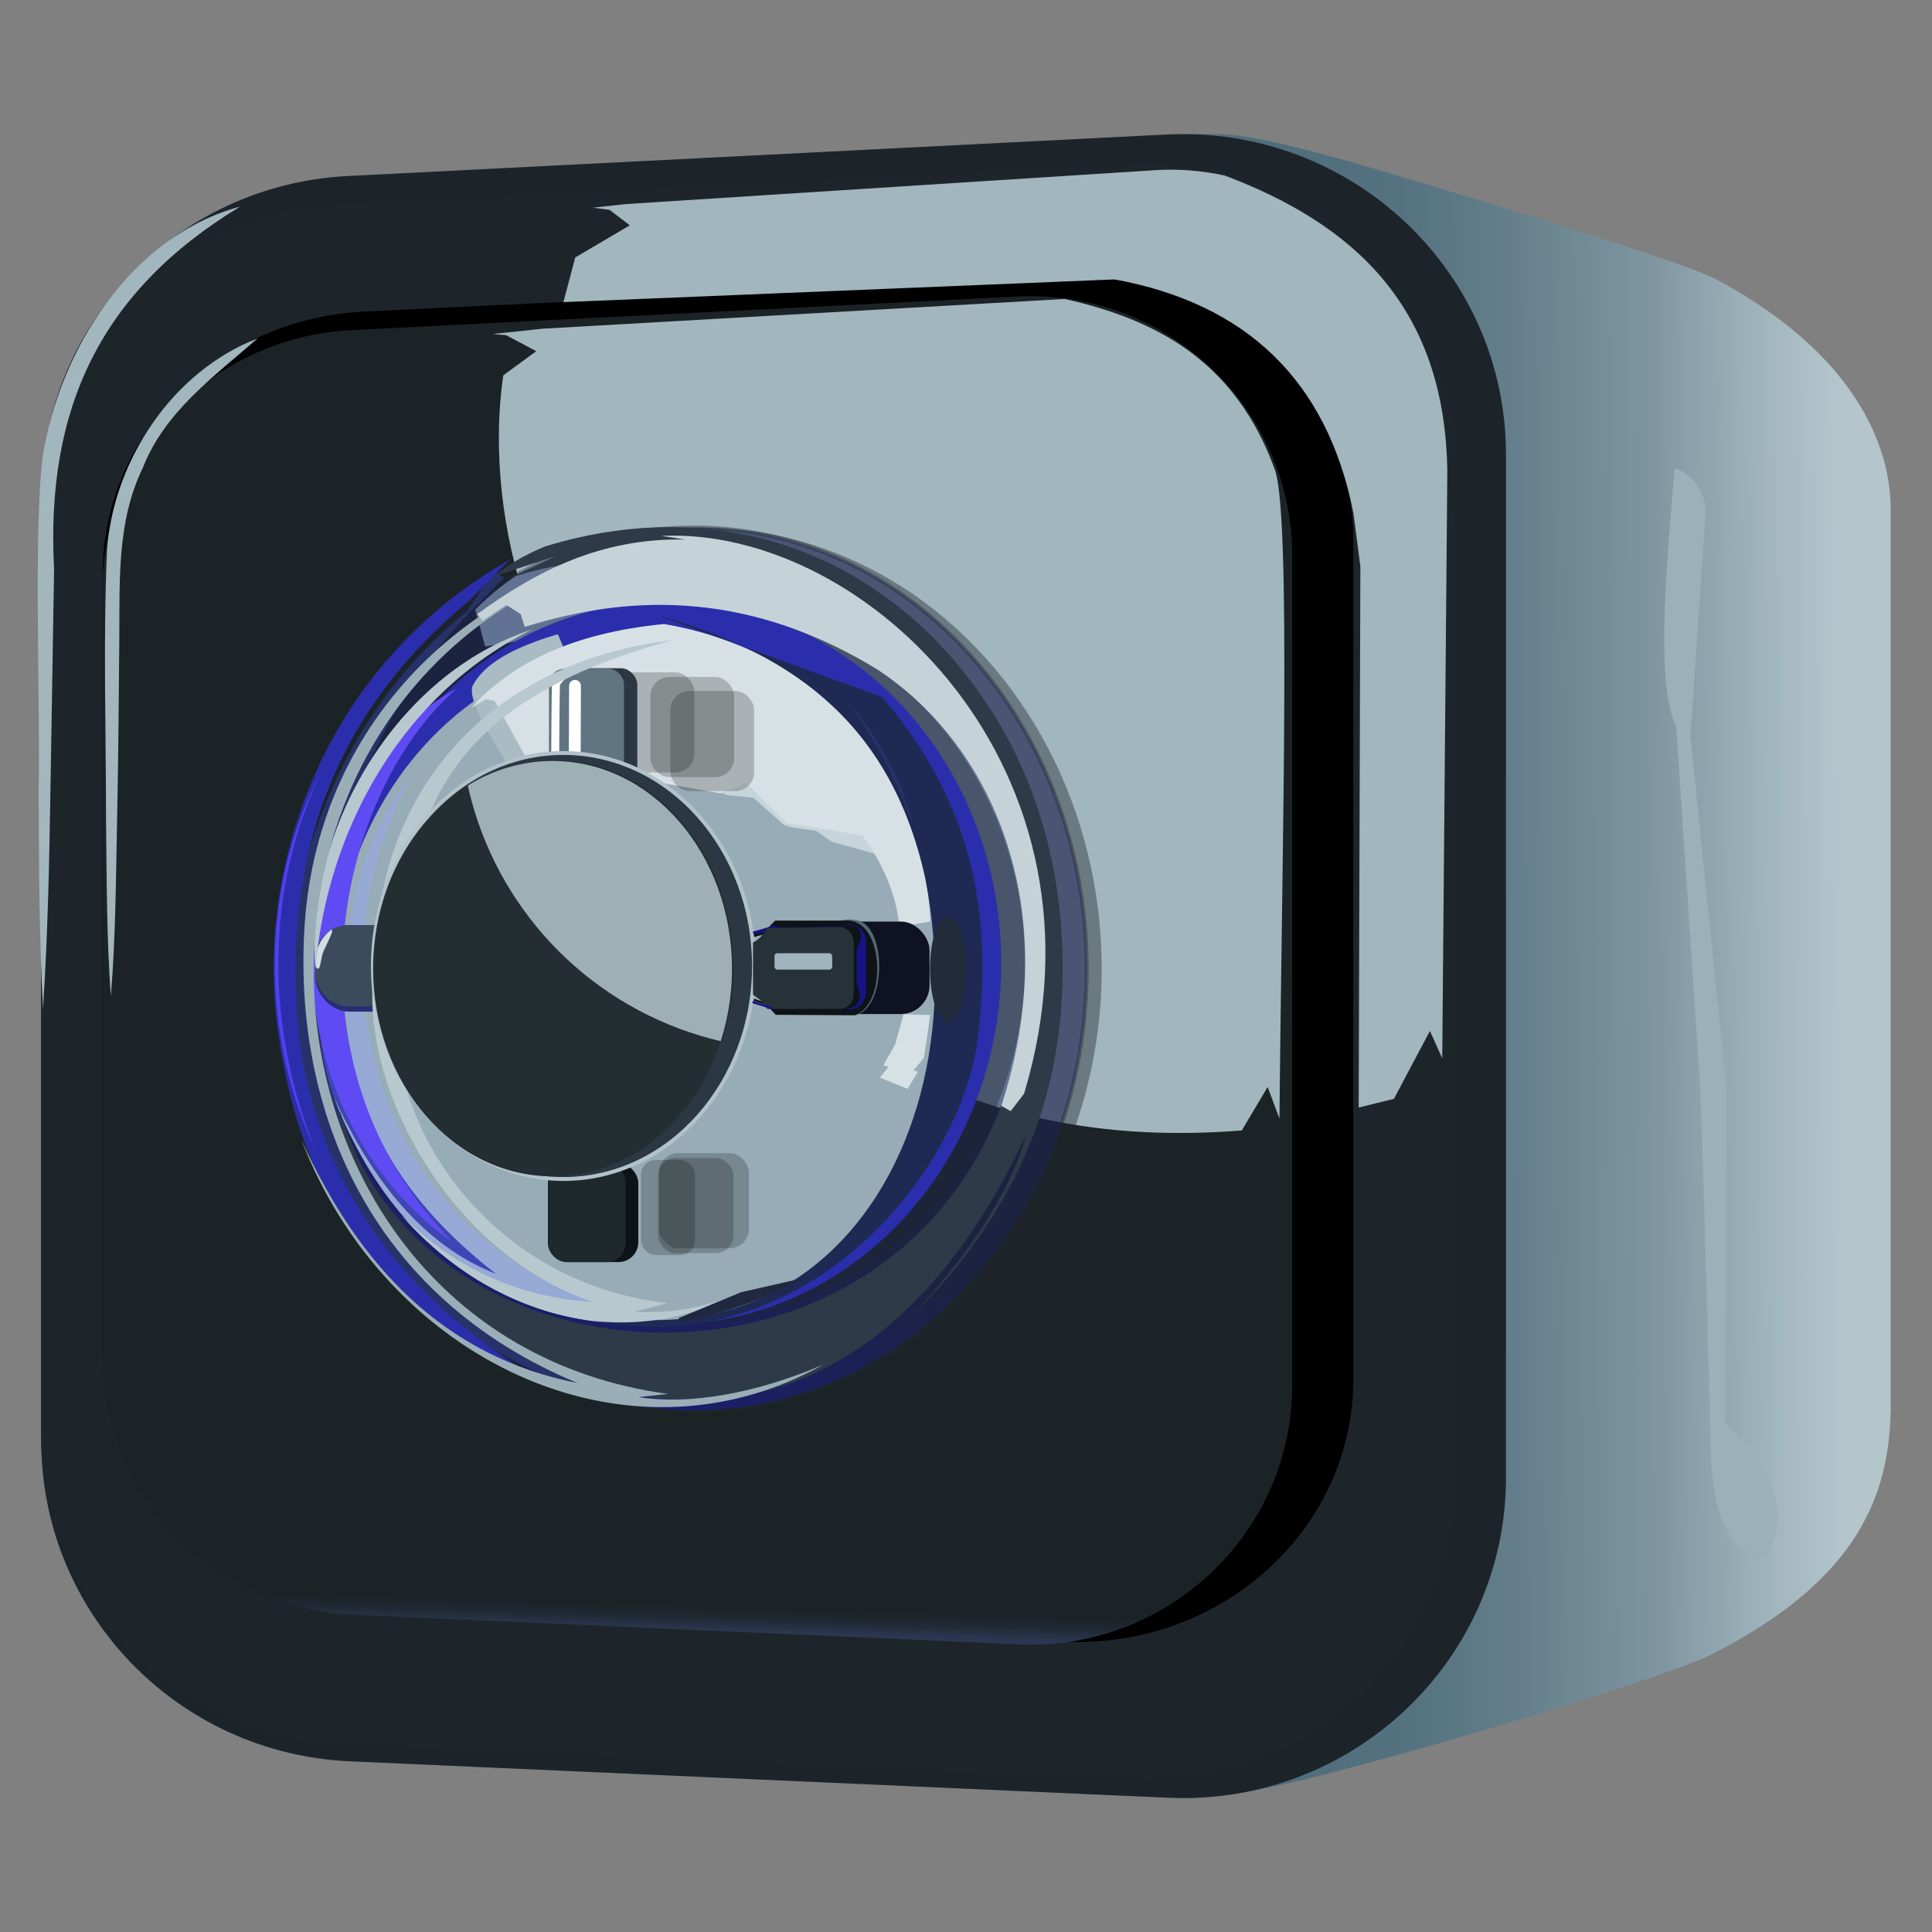 <?xml version="1.0" encoding="UTF-8"?><svg id="b" xmlns="http://www.w3.org/2000/svg" xmlns:xlink="http://www.w3.org/1999/xlink" viewBox="0 0 80 80"><rect x="0" y="0" width="80" height="80" fill="#808080" stroke="none"/><defs><style>.g{fill:#a2b6be;}.h{fill:#c7d5da;}.i{stroke:#b1c3c9;}.i,.j{stroke-miterlimit:10;stroke-width:.16px;}.i,.k{fill:#2b3743;}.l{fill:#a9bcc4;}.m{fill:#607581;}.n{fill:#5240ef;}.o{fill:#3d4b57;}.p{fill:#d7e1e5;}.q{fill:#96acb5;}.r{fill:#d2dde2;}.s{fill:#96aad5;}.t,.j,.u{opacity:.42;}.t,.v{fill:#1f272c;}.w{fill:#1e252a;}.j{stroke:#1f272c;}.j,.x,.y,.z{fill:none;}.aa{fill:#a0b4bd;}.ab{fill:#3b4b5c;}.ac{fill:#b1c3c9;}.ad{fill:#c5d3d8;}.ae{fill:#5f4bf4;}.af{fill:#0d1316;}.ag{fill:#202840;}.ah{clip-path:url(#f);}.ai{fill:#0e1223;}.aj{fill:#273238;}.ak{fill:url(#d);}.al{fill:#232d32;}.x{stroke-width:.49px;}.x,.z{stroke:#fff;stroke-linecap:round;stroke-linejoin:round;}.am{fill:#262f75;}.an{fill:#2e3a47;}.ao{fill:#161385;}.ap{fill:#97acb6;}.aq{fill:#273268;}.ar{opacity:.21;}.as{fill:#9cb0b9;}.at{fill:url(#c);}.au{fill:#3e46b5;}.av{fill:#212b39;}.aw{fill:#1e2a54;}.v{opacity:.39;}.z{stroke-width:.33px;}.ax{fill:#b8c8cf;}.ay{fill:#1d2429;}.az{opacity:.87;}.ba{fill:#2b2eac;}.bb{fill:#556974;}.bc{fill:#1f282d;}.u{fill:url(#e);}.bd{fill:#99aeb7;}</style><linearGradient id="c" x1="17.61" y1="40.21" x2="112.12" y2="39.58" gradientUnits="userSpaceOnUse"><stop offset=".39" stop-color="#506e7c"/><stop offset=".43" stop-color="#557280"/><stop offset=".48" stop-color="#65808c"/><stop offset=".54" stop-color="#7f96a1"/><stop offset=".59" stop-color="#a2b6be"/><stop offset=".62" stop-color="#b4c5cc"/></linearGradient><linearGradient id="d" x1="27.66" y1="80.77" x2="29.16" y2="31.52" gradientUnits="userSpaceOnUse"><stop offset=".27" stop-color="#2b3752"/><stop offset=".28" stop-color="#202934"/><stop offset=".29" stop-color="#1c2327"/></linearGradient><linearGradient id="e" x1="20.06" y1="54.87" x2="36.5" y2="26.9" gradientUnits="userSpaceOnUse"><stop offset="0" stop-color="#1515d1"/><stop offset=".34" stop-color="#1b2162"/></linearGradient><clipPath id="f"><ellipse class="y" cx="33.03" cy="29.51" rx="13.99" ry="13.97"/></clipPath></defs><path class="at" d="M14.48,72.93l33.9,1.51c.91,.04,2.32,.07,5.73-.78,6.01-1.49,15.14-4.34,16.65-5.1,6.27-3.14,7.53-6.76,7.53-10.43V21.11c0-3.21-2.09-6.82-7.28-9.57-1.55-.82-13.23-4.32-14.99-4.81-4.97-1.38-5.11-1.2-7.73-1.15L14.4,7.29C7.29,7.65,1.71,13.48,1.71,20.55V59.67c0,7.1,5.63,12.94,12.77,13.26Z"/><path class="ay" d="M14.48,72.93l33.9,1.51c7.62,.34,13.98-5.7,13.98-13.26V18.83c0-7.6-6.41-13.64-14.06-13.26L14.4,7.29C7.29,7.65,1.71,13.48,1.71,20.55V59.67c0,7.1,5.63,12.94,12.77,13.26Z"/><path class="w" d="M14.07,72.29l32.81,1.47c7.37,.33,13.53-5.54,13.53-12.91V19.64c0-7.39-6.21-13.28-13.61-12.9l-32.81,1.67c-6.89,.35-12.29,6.02-12.29,12.9V59.39c0,6.91,5.45,12.6,12.37,12.91Z"/><path d="M15.15,66.74l28.95,1.24c6.5,.28,11.94-4.67,11.94-10.88V22.37c0-6.23-5.48-11.19-12-10.87l-28.95,1.4c-6.08,.29-10.84,5.08-10.84,10.87V55.87c0,5.82,4.81,10.61,10.91,10.88Z"/><path class="ak" d="M14.62,66.86l27.54,1.23c6.19,.28,11.35-4.62,11.35-10.75V23.02c0-6.16-5.21-11.06-11.42-10.74l-27.54,1.39c-5.78,.29-10.31,5.01-10.31,10.74v31.7c0,5.75,4.57,10.49,10.38,10.75Z"/><path class="g" d="M22.2,14.54l-1.24-.66-.56-.05,2.08-.22,21.61-1.23c3.77,.85,7.05,2.54,8.7,7.07,.68,1.87,.29,15.75,.19,26.87l-.49-1.31-1.07,1.8c-12.75,1.01-20.76-5.41-25.84-16.4-.89-1.92-3.11-3.36-3.83-5.54-.9-2.72-1.38-6.09-.91-9.33l1.37-1Z"/><ellipse class="t" cx="29.04" cy="40.12" rx="16.58" ry="18.28"/><ellipse class="j" cx="28.73" cy="40.12" rx="16.27" ry="18.28"/><path class="o" d="M37.41,46.16c.26-.62,.21-.91-.07-1.08l-2.16-1.08c1.14-3.71,1.12-6.79-.6-8.95l-.38-.46,.25,.45-.7-.28,.2,.28-.63-.27-.44-.49c-.36-.12-.82-.18-1.34-.22-.29-.38-.63-.72-1.03-1l-1.09-.18-1.07-.21-1.53-.34-9.84,13.01c.49,3.4,3.52,6.39,8.55,9.07l2.45,.46c8.38-1.34,10.82-7.99,11.55-11.36,2.19-7.8-3.17-16.69-10.26-18.14-2.73-.46-5.3-.18-8.54,1.02l1.06-.18-.85,.58,2.67-.63c1.29-.3,2.59-.4,3.49-.27l-.43-.17c4.79,.72,8.94,2.65,11.08,8.41,1.26,3.5,1.26,9.82-.34,12.05Z"/><path class="q" d="M41.7,47.74l.33-1.31-.49-.51-1.15-.38c1.57-8.77-.85-15.07-7.27-18.88l-11.77-.09-1.26,.2-.41-1.53c2.32-2.3,4.34-2.83,8.65-2.96l-.95-.07c9.74-.56,20.31,11.86,14.32,25.54Z"/><ellipse class="u" cx="28.73" cy="40.12" rx="16.27" ry="18.28"/><ellipse class="v" cx="28.14" cy="39.87" rx="14.3" ry="14.97"/><ellipse class="ba" cx="27.65" cy="39.87" rx="13.81" ry="14.97"/><ellipse class="ap" cx="26.76" cy="40.77" rx="12.92" ry="14.08"/><path class="l" d="M23,26.29c-1.65,.5-2.94,1.15-3.43,2.11-.22,.59,.76,2.15,1.71,3.68l4.42,.43-2.59-6.23h-.12Z"/><path class="aq" d="M24.08,57.56l-.11-.47c-13.19-4.96-13.47-23.12-4.05-32.21l.95-.95-.42-.29-1.12,1.68c-3.31,2.7-5.55,6.25-6.75,10.62-1.76,9.4,1.14,17.86,11.5,21.63Z"/><path class="au" d="M13.24,42.13c0,4.52,3.28,8.66,7.32,11.15l.55-.56c-2.9-2.36-5.45-6.22-7.87-10.59Z"/><path class="s" d="M20.54,52.75c-2.98-1.17-5.12-3.83-6.71-7.32,2.71,7.17,8.49,9.88,13.85,9.33-12.49-2.28-15.09-14.7-10.6-22.74-2.79,3.55-3.14,8.03-2.53,11.55,.62,3.55,2.56,6.51,5.99,9.18Z"/><path class="ae" d="M18.9,28.52c-5.04,4.43-7.36,15.54-.18,22.89,0,0-1.78-1.11-3.32-3.4-1.52-2.26-2.8-5.68-2.37-9.5,.87-7.7,5.87-9.99,5.87-9.99Z"/><path class="h" d="M36.56,35.44l-2.11-.58-.66-.46-.97-.13-.35-.1-1.28-1.14-1.11-.11-.96-.5,2.54-1.3c2.17,1.43,4.61,2.85,4.9,4.32Z"/><g><rect class="am" x="13.06" y="38.31" width="3.72" height="3.58" rx="1.39" ry="1.39"/><rect class="ab" x="13.06" y="38.31" width="3.72" height="3.36" rx="1.35" ry="1.35"/><path class="r" d="M13.74,38.5s.05,.02-.03,.21c-.07,.17-.24,.52-.3,.65-.13,.28-.12,.7-.23,.75-.03,.01-.07,0-.09-.08-.03-.15-.01-.45,.05-.71,.09-.36,.39-.71,.6-.83Z"/></g><path class="p" d="M38.51,38.16l-1.28,.22c-.09-1.31-.66-2.56-1.49-3.77l-1.6-.29-1.55-.22-1.69-1.68-1.07,.43-3.01-.53-5.05-.97-1.29-2.33-.36-.07-.61,.36c1.66-1.83,4.16-3.1,7.99-3.47,5.99,1.02,10.77,5.49,11.02,12.34Z"/><g><rect class="ar" x="27.76" y="28.61" width="3.47" height="4.15" rx=".79" ry=".79"/><rect class="ar" x="26.93" y="28.03" width="3.47" height="4.15" rx=".79" ry=".79"/><rect class="ar" x="25.28" y="27.84" width="3.47" height="4.15" rx=".79" ry=".79"/></g><path class="aw" d="M17.94,51.62c13.68,8.6,22.86-2.47,20.37-15.26-1.48-6.72-5.9-9.44-11.22-10.93l9.43,3.43c3.84,4.45,4.57,9.16,3.98,14.04-.79,6.93-10.47,17.47-22.55,8.72Z"/><g><rect class="k" x="23.28" y="27.67" width="3.11" height="4.85" rx=".68" ry=".68"/><rect class="m" x="22.73" y="27.69" width="3.11" height="4.42" rx=".65" ry=".65"/><path class="z" d="M23.31,27.96s-.25,.28-.28,.33-.04,3.02-.04,3.02"/><line class="x" x1="23.81" y1="28.4" x2="23.8" y2="31.14"/></g><rect class="af" x="22.69" y="48.16" width="3.74" height="4.1" rx=".82" ry=".82"/><rect class="ai" x="32.32" y="38.16" width="6.17" height="3.83" rx="1.19" ry="1.19"/><path class="bb" d="M34.76,38.13l.66,3.91c1.3-.29,1.3-3.71,.07-3.93-.23-.05-.48-.05-.72,.02Z"/><rect class="bc" x="22.69" y="48.16" width="3.21" height="4.1" rx=".76" ry=".76"/><rect class="ar" x="27.29" y="47.75" width="3.72" height="3.94" rx=".8" ry=".8"/><rect class="ar" x="26.54" y="48.03" width="2.24" height="3.94" rx=".62" ry=".62"/><path class="ax" d="M30.44,53.61c-1.26,.54-2.65,.78-4.17,.71l1.37-.36c-7.36-.83-11.67-7.33-11.19-12.46l1.12-7.26c1.15-3.14,3.64-5.94,10.28-7.73-7,.8-12.18,5.65-12.32,13.29-.85,4.93,3.01,12.1,9.04,14.12-3.35-.22-5.88-1.56-7.92-3.57,3.02,3.46,8.36,5.97,13.81,3.27Z"/><rect class="ar" x="27.25" y="47.95" width="3.12" height="3.94" rx=".73" ry=".73"/><path class="af" d="M35.41,42.04l-3.29-.02-.36-.39-.55-.19v-.09l.55,.19-.04-2.87-.63,.16v-.11s.63-.22,.63-.22l.38-.38h3.01c1.53,.04,1.6,3.49,.3,3.91Z"/><ellipse class="i" cx="23.33" cy="40" rx="7.89" ry="8.82"/><polygon class="ao" points="34.85 38.37 32.24 38.41 32.07 38.32 31.17 38.58 31.21 38.69 32.24 38.46 34.81 38.47 34.85 38.37"/><path class="aj" d="M31.77,41.78h2.99c.32,0,.59-.27,.59-.59v-2.17c0-.32-.26-.63-.58-.63l-3,.04c-.16,.28-.39,.52-.59,.59v2.17c.13,.1,.43,.26,.59,.59Z"/><rect class="aa" x="32.07" y="39.47" width="2.39" height=".68" rx=".12" ry=".12"/><path class="ax" d="M22.05,26.06c-5.35,2.63-8.52,8.25-8.99,14.09-.46-5.8,3.36-12.28,8.99-14.09h0Z"/><polygon class="ao" points="32.07 41.74 31.17 41.44 31.16 41.54 32.05 41.82 32.07 41.74"/><path class="ao" d="M34.87,38.34c.49-.08,.81,.03,.78,.49l-.18,.51v1.41c.29,.67,.09,.99-.51,1.02,.43,.08,.77-.04,.9-.61v-2.33c-.19-.5-.54-.62-1-.5Z"/><ellipse class="al" cx="22.88" cy="40.11" rx="7.43" ry="8.6"/><path class="ba" d="M21.22,56.74c-7.31-3.93-9.12-9.46-9.75-14.34-.8-6.27,1.69-14.71,9.65-19.23l-1.71,1.72c-5.94,4.91-7.75,11.19-7.02,18.07,.63,5.03,3.41,10.4,10.08,14.23l-1.26-.46Z"/><path class="an" d="M14.08,46c3.44,11.93,23.15,12.88,27.64-.97,5.07-15.78-10.86-24.56-20.7-21.06l2.01-.95-2.53,.83c.47-.42,1.13-.83,2.06-1.22,7.73-2.37,14.72,.66,18.66,7.07,1.69,2.75,2.58,5.92,2.75,9.15,.29,5.46-1.23,10.67-6.15,15.58,2.21-2.42,3.96-4.9,4.69-7.48-9.62,20.63-28.04,7.58-28.43-.94Z"/><g class="az"><g class="ah"><ellipse class="al" cx="22.95" cy="40.08" rx="7.43" ry="8.6"/><ellipse class="ac" cx="22.88" cy="40.11" rx="7.43" ry="8.6"/></g></g><path class="bd" d="M34.06,56.52c-2.81,1.2-5.55,1.66-7.6,1.33l1.2-.13c-18.86-2.57-20.37-31.52,.35-35.29-8.34,1.13-14.78,7.28-15.39,15.78-.53,7.74,2.7,15.5,11.3,19.06-5.55-1.1-9.06-4.85-11.44-10.07,3.49,9.07,13.4,13.88,21.59,9.32Z"/><path class="n" d="M13.09,47.69c-2.3-4.84-2.33-10.93,.19-15.69-2.35,5-2.26,10.62-.19,15.69h0Z"/><path class="aq" d="M35.07,29.03c1.33,1.46,2.3,3.27,2.75,5.2-.65-1.87-1.57-3.6-2.75-5.2h0Z"/><polygon class="p" points="38.01 44.38 37.58 45.09 36.43 44.62 36.92 44.02 38.01 44.38"/><polygon class="p" points="37.41 42 37.07 43.24 36.58 44.11 37.7 44.48 38.26 43.8 38.52 42.03 37.41 42"/><ellipse class="av" cx="39.25" cy="40.12" rx=".74" ry="2.19"/><path class="ag" d="M33.23,52.93l-2.55,.58-2.58,1.07,.07,.17c1.82-.38,3.53-.94,5.05-1.82Z"/><path class="ad" d="M42.41,45.28l-.56,.73-.39-.22c2.55-7.75-.06-14.74-5.15-18.08-5.07-3.09-9.89-3.23-14.58-1.75l-.17-.53-.61-.39-.97,.66-.22-.27c2.44-1.78,5.12-3.16,8.6-3.09l-.98-.15c8.51-.4,19.04,9.71,15.03,23.08Z"/><path class="g" d="M26.08,9.33l-.84-.64-.69-.09,1.37-.15,21.85-1.4c1.06-.07,2.03,.02,2.95,.22,5.32,2.01,9.13,5.42,9.21,12.28l-.21,24.27-.51-1.13-1.49,2.81-1.46,.36,.07-22.41-.29-2.22c-1.1-5.51-4.46-8.66-9.88-9.66l-22.83,.94,.49-1.85,2.26-1.33Z"/><path class="g" d="M10.67,14.01c-1.82,1.59-3.85,3.04-4.76,5.37-1.08,2.22-.95,4.7-.97,7.12-.02,2.46-.04,4.92-.09,7.38-.05,2.46-.06,4.92-.26,7.38-.18-2.46-.17-4.92-.2-7.38,0-3.71-.12-7.38,.04-11.1,.27-3.73,2.72-7.41,6.24-8.77h0Z"/><path class="g" d="M9.95,8.55C4.19,12.04,1.88,16.88,2.24,23.56c0,0-.15,9.11-.15,9.11-.05,3.04-.11,6.07-.31,9.11-.16-3.04-.17-6.07-.18-9.11,.08-3.27-.22-10.55,.16-13.71,.68-4.45,3.66-9.2,8.2-10.41h0Z"/><path class="as" d="M69.34,19.41c-.38,4.5-.76,8.97,.07,10.68l.98,14.76,.15,4.15,.27,9.57c0,3.02,.24,5.7,2.33,5.93,1.15-2.21-.05-3.95-1.7-5.59l.05-12.2v-1.6l-1.49-14.63,.62-9.18c.05-.97-.64-1.76-1.28-1.9Z"/></svg>